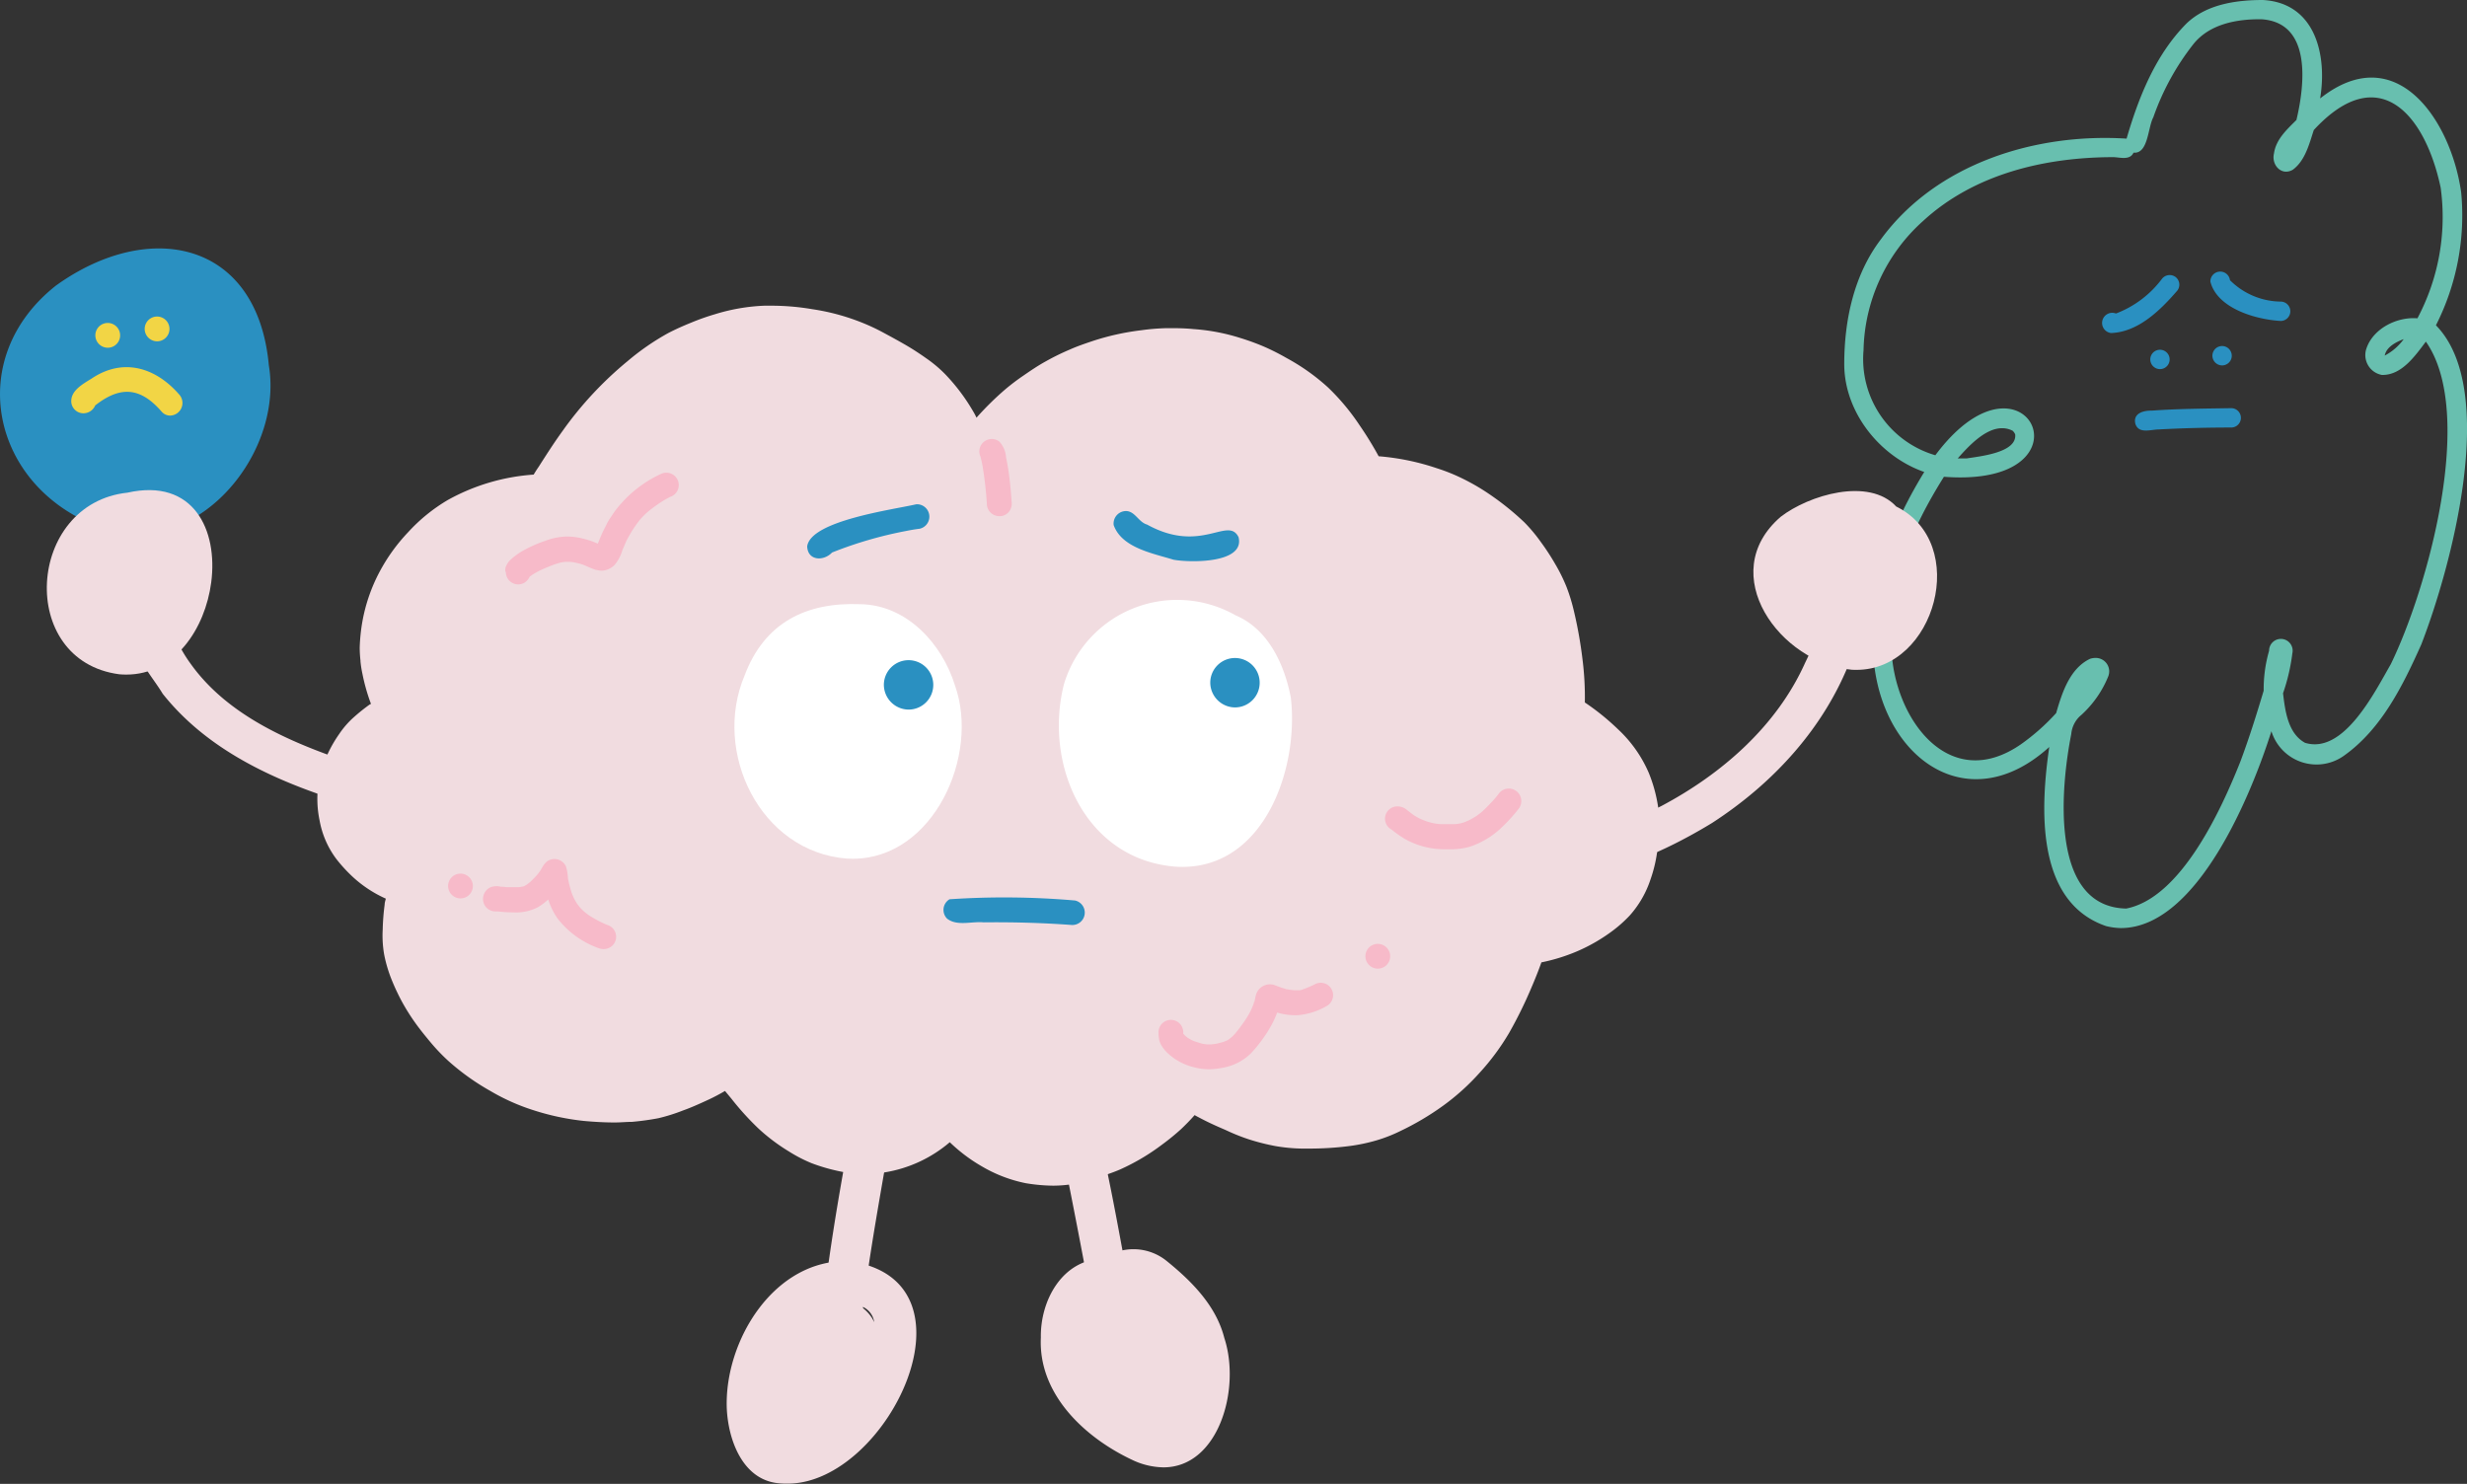 <svg xmlns="http://www.w3.org/2000/svg" viewBox="0 0 318.5 191.59"><rect x="0" y="0" width="318.5" height="191.59" fill="#333333" stroke="none"/><defs><style>.cls-1{fill:#2a90c1;}.cls-2{fill:#f2d545;}.cls-3{fill:#68bfaf;}.cls-4{fill:#f1dce0;}.cls-5{fill:#f7bac9;}.cls-6{fill:#fff;}</style></defs><title>L3_brainNoticeThoughts</title><g id="Layer_2" data-name="Layer 2"><g id="thoughts"><g id="Vector_layer" data-name="Vector layer"><path class="cls-1" d="M12.73,68C-1.13,62.8-4.73,46.28,7.24,36.86c12-8.62,26-5.82,27.47,10.32,1.68,10.13-6.85,21.75-17,21.75A13.85,13.85,0,0,1,12.73,68Z"></path><path class="cls-2" d="M12.31,43.31A1.6,1.6,0,1,1,13.9,44.9,1.61,1.61,0,0,1,12.31,43.31Z"></path><path class="cls-2" d="M18.68,42.47a1.6,1.6,0,1,1,1.6,1.6A1.61,1.61,0,0,1,18.68,42.47Z"></path><path class="cls-2" d="M20.86,53.14c-2.73-3.14-5.31-3.35-8.57-.79a1.65,1.65,0,0,1-1.72,1A1.58,1.58,0,0,1,9.21,52c-.16-1.55,1.5-2.42,2.63-3.13,4.05-2.71,8.23-1.44,11.28,2.05a1.63,1.63,0,0,1-1.19,2.74A1.46,1.46,0,0,1,20.86,53.14Z"></path><path class="cls-3" d="M271.89,119.57c-9.12-3.14-8.46-15.29-7.32-23.12-10.22,9.26-21,1.83-22.57-10.35-1.5-8.91,1.83-17.66,6.43-25.16-5.75-2-10.32-7.72-10.33-13.91,0-5.66,1.24-11.55,4.73-16.13,7.16-9.8,20-13.75,31.72-13,1.56-5.36,3.73-10.82,7.72-14.85C284.84.56,288.66,0,292.13,0c6.77.36,8.34,7.06,7.41,12.71,9.84-7.78,16.92,2.87,18.21,12.16A31.35,31.35,0,0,1,314.49,42c8.19,8.37,1.93,31.35-1.89,41.21-2.36,5.27-5.11,10.87-9.91,14.31a6.09,6.09,0,0,1-9.44-3.11c-2.46,7.79-9.49,25.41-19.44,25.42A8.51,8.51,0,0,1,271.89,119.57Zm.27-32.18a13.64,13.64,0,0,1-3.46,4.93,3.58,3.58,0,0,0-1.29,2.45c-1.34,6.77-2.89,22.33,7.09,22.54,7.1-1.37,12.31-12.85,14.75-19,1.16-3.11,2.06-6,3-9.13a18,18,0,0,1,.7-5.16,1.52,1.52,0,1,1,3,.34,24.84,24.84,0,0,1-1.2,5.15c.27,2.27.63,5.19,2.84,6.4,5,1.54,9-6.57,11.06-10.13,4.72-9.65,11.07-32.37,4.54-41.67-1.39,1.84-3.13,4.37-5.69,4.3a2.61,2.61,0,0,1-2-3.37c.86-2.62,3.95-4.16,6.6-3.94a27.87,27.87,0,0,0,3-16.87c-2-9.49-8-16.51-16.38-7.44-.59,1.8-1.11,3.94-2.7,5.12-1.46.86-2.8-.61-2.44-2.09.25-1.82,1.66-3.09,2.9-4.33,1.08-4.54,2-12.55-4.48-13-3.2-.05-6.76.6-8.85,3.24A32.8,32.8,0,0,0,278,15.15c-.71,1.29-.64,4.74-2.55,4.56-.47,1-1.67.62-2.56.58-8.84,0-18,2.15-24.62,8.25a23,23,0,0,0-7.68,16.69,12.94,12.94,0,0,0,9.27,13.55c7.3-9.79,13.7-5.69,12.63-1.59-.64,2.47-4,4.94-11.52,4.37-4.16,6.62-7.41,14.09-6.78,22,.22,9,7.31,19,16.68,12.57a27.69,27.69,0,0,0,4.59-4.06c.75-2.59,1.74-5.74,4.36-7a2.18,2.18,0,0,1,.69-.12A1.74,1.74,0,0,1,272.16,87.39Zm-19.41-28.2c.39,0,.77,0,1.16,0,1.75-.28,6.51-.75,6.26-3.1a1.33,1.33,0,0,0-.45-.57l.12.1a2.85,2.85,0,0,0-1.34-.33C256.28,55.26,254.06,57.71,252.75,59.19Zm55.13-13.28a7.12,7.12,0,0,0,2.45-2.12C309.35,44.15,308.08,44.8,307.88,45.91Z"></path><path class="cls-1" d="M272.55,43a1.31,1.31,0,1,1,.63-2.52A13.32,13.32,0,0,0,279.12,36a1.27,1.27,0,0,1,1.76-.23,1.25,1.25,0,0,1,.22,1.75C278.92,40.05,276.05,42.88,272.55,43Z"></path><path class="cls-1" d="M294.44,41.44c-3.19-.18-8.2-1.61-9.07-5.08a1.27,1.27,0,0,1,2.53-.18,9.4,9.4,0,0,0,6.54,2.76A1.25,1.25,0,0,1,294.44,41.44Z"></path><path class="cls-1" d="M277.61,46.41a1.25,1.25,0,1,1,1.25,1.25A1.26,1.26,0,0,1,277.61,46.41Z"></path><path class="cls-1" d="M285.63,45.93a1.25,1.25,0,1,1,1.25,1.25A1.26,1.26,0,0,1,285.63,45.93Z"></path><path class="cls-1" d="M275.68,54.7c-.31-1.34,1.06-1.71,2.11-1.68,3.42-.25,6.85-.26,10.27-.32a1.25,1.25,0,0,1,0,2.5c-3.12,0-6.25.08-9.37.25C277.65,55.46,276.1,56.06,275.68,54.7Z"></path></g><g id="brain"><g id="limbs"><path class="cls-4" d="M106.12,169.8c1.06-9.57,2.79-19.1,4.63-28.56.32-3,2.91-6.66,5.66-3.32a2.73,2.73,0,0,1-.18,2.92,44.24,44.24,0,0,0-1.12,4.88c-1.33,8-2.88,16-3.81,24.08a2.59,2.59,0,0,1-5.18,0Z"></path><path class="cls-4" d="M100.49,191.51c-4.64-.46-6.48-5.62-6.66-9.67-.32-8.78,6.18-19.34,15.8-19,17.62,2.45,5,28.72-7.93,28.72A9.83,9.83,0,0,1,100.49,191.51Zm10.92-22.61a5.12,5.12,0,0,1,1.22,1.36c.08.15.16.3.23.45A2.53,2.53,0,0,0,111,168.6,3.19,3.19,0,0,1,111.41,168.9Z"></path><path class="cls-4" d="M142,170.41a2.72,2.72,0,0,1-1-1.7c-1-5.58-2.08-11.15-3.18-16.71-.14-2.8-3.13-7.24.2-9a2.64,2.64,0,0,1,3.63,2.48c1.8,7.44,3.05,15,4.49,22.51A2.63,2.63,0,0,1,143.5,171,2.35,2.35,0,0,1,142,170.41Zm-4.78-23.18h0a3.25,3.25,0,0,1-.4-.5h0c.06.09.12.19.19.28h0Z"></path><path class="cls-4" d="M146.44,188.62c-6.25-2.86-12.42-8.52-12.06-15.93-.08-4.81,2.79-10.08,8.09-10.19a6.8,6.8,0,0,1,8.16.32c3.23,2.61,6.38,5.78,7.43,9.92,2.17,6.59-.73,16.72-7.85,16.72A9.65,9.65,0,0,1,146.44,188.62Z"></path><path class="cls-4" d="M204.15,111.75c-2.19-1.73-.47-4.94,2.13-4.75a35.44,35.44,0,0,0,8.23-2.94c7.78-4.13,14.86-10.3,18.52-18.44.42-.87.83-1.73,1.18-2.62,1.26-3.1,6.1-1.08,4.77,2-3.38,8.91-10,16.11-17.93,21.25-3.08,1.89-10.28,5.89-14.8,5.89A4.75,4.75,0,0,1,204.15,111.75Z"></path><path class="cls-4" d="M239.12,86.48c-9.31-.82-17.74-12.4-9.23-19.75,3.64-2.81,11.39-5.15,14.92-1.33,9.57,4.73,5.07,21.09-5.13,21.09Z"></path><path class="cls-4" d="M51.48,105.62C40.39,102.69,28.4,98.89,21,89.57,19.5,87.05,16.44,84,17.6,80.88a2.61,2.61,0,0,1,4.74.62,17.61,17.61,0,0,0,2.27,4.2c4.44,6.23,11.75,9.64,18.78,12.13,3.13,1,6.27,2,9.46,2.79,3,.84,2.09,5.1-.63,5.1A2.85,2.85,0,0,1,51.48,105.62Z"></path><path class="cls-4" d="M15.4,87.06C2.14,85.32,3.41,65,16.46,63.61,25,61.7,28.15,68.44,27.27,75.19c-.78,6-4.72,11.91-10.95,11.91C16,87.1,15.71,87.09,15.4,87.06Z"></path></g><g id="brain_shape" data-name="brain shape"><path class="cls-4" d="M214,103.76a16.3,16.3,0,0,1,.24,3.14,24.3,24.3,0,0,1-.31,3.2,18,18,0,0,1-.84,3.44,13.18,13.18,0,0,1-2.68,4.66,17,17,0,0,1-2.15,1.93,22.35,22.35,0,0,1-4.65,2.7,23.85,23.85,0,0,1-4.61,1.43c-.38,1.08-.84,2.22-1.33,3.36a55.27,55.27,0,0,1-2.81,5.7,30.37,30.37,0,0,1-3.86,5.22,29.52,29.52,0,0,1-4.68,4.22,35.37,35.37,0,0,1-5.56,3.29,19.37,19.37,0,0,1-3.08,1.2,23.13,23.13,0,0,1-3.36.71,40.43,40.43,0,0,1-5.47.34H168a22.25,22.25,0,0,1-3.32-.32,28.29,28.29,0,0,1-3.35-.84,25,25,0,0,1-2.76-1.08l-.46-.21c-.87-.37-2-.87-3.08-1.44-.27-.14-.54-.28-.8-.43-.56.64-1.15,1.24-1.74,1.8a30.09,30.09,0,0,1-2.45,2,27.78,27.78,0,0,1-5.46,3.23c-1,.43-2.06.77-3,1.07a23.54,23.54,0,0,1-3.08.8,15.77,15.77,0,0,1-2.52.21,22.44,22.44,0,0,1-3.55-.32,18.22,18.22,0,0,1-5.63-2.15,21.11,21.11,0,0,1-4.18-3.14,17.13,17.13,0,0,1-8.32,3.88,13.92,13.92,0,0,1-2.53.23,17.23,17.23,0,0,1-3.9-.47,23.27,23.27,0,0,1-3.08-.93,18.73,18.73,0,0,1-2.94-1.52,24.52,24.52,0,0,1-3.92-2.95,36.1,36.1,0,0,1-3.5-3.86l-.83-1a24.82,24.82,0,0,1-2.49,1.29c-.92.42-1.91.87-2.93,1.23a23.14,23.14,0,0,1-3.18,1,33.81,33.81,0,0,1-3.41.47c-.7,0-1.43.08-2.23.08-1.19,0-2.47-.06-4-.2a32.26,32.26,0,0,1-6.48-1.38,27,27,0,0,1-5.59-2.5A30.66,30.66,0,0,1,57.9,137a24.59,24.59,0,0,1-2.28-2.38c-.66-.79-1.36-1.64-2-2.54a26.88,26.88,0,0,1-1.75-2.79,28.71,28.71,0,0,1-1.27-2.7,18,18,0,0,1-1-3.33,14.19,14.19,0,0,1-.19-3.27,29.31,29.31,0,0,1,.25-3.19c0-.25.09-.51.15-.77a15.78,15.78,0,0,1-4.17-2.72,19.55,19.55,0,0,1-2.2-2.38,11.7,11.7,0,0,1-2.18-5,13.53,13.53,0,0,1,.22-6.45,17,17,0,0,1,2.32-4.72,11.39,11.39,0,0,1,1.92-2.19,24.17,24.17,0,0,1,2-1.6l.12-.07.06,0A24.9,24.9,0,0,1,46.79,87a13.36,13.36,0,0,1-.25-1.6v-.09a15.84,15.84,0,0,1-.1-1.7,23.52,23.52,0,0,1,.36-3.44A22,22,0,0,1,49,73.84a23.19,23.19,0,0,1,3.68-5.11,22.18,22.18,0,0,1,5.13-4.17A26.52,26.52,0,0,1,68.9,61.28c.2-.34.42-.69.64-1,1.12-1.76,2.07-3.23,3.1-4.65A46.53,46.53,0,0,1,81,46.65,31.91,31.91,0,0,1,86.28,43c.89-.46,1.88-.91,3-1.36a29.65,29.65,0,0,1,3-1.06,24.85,24.85,0,0,1,6.42-1.11h.76a31.56,31.56,0,0,1,5.4.45,28.39,28.39,0,0,1,6.46,1.75A25.89,25.89,0,0,1,114.14,43c.91.49,1.85,1,2.78,1.54s1.77,1.09,2.76,1.79a16.78,16.78,0,0,1,2.36,2,25.08,25.08,0,0,1,3.59,4.77,7.72,7.72,0,0,1,.44.83,38.84,38.84,0,0,1,3.68-3.63,28.49,28.49,0,0,1,2.43-1.84c.8-.55,1.79-1.23,2.81-1.79a30.7,30.7,0,0,1,3.11-1.53c1-.45,2.06-.8,3-1.12a32.58,32.58,0,0,1,6.24-1.38,28.76,28.76,0,0,1,3.31-.27h.27c.92,0,1.92,0,3.16.12a25.77,25.77,0,0,1,6.08,1.16,30.15,30.15,0,0,1,3.13,1.15,29.66,29.66,0,0,1,2.8,1.42,27.1,27.1,0,0,1,5.39,3.83,28.91,28.91,0,0,1,4.05,4.86,45.17,45.17,0,0,1,2.46,4,31.19,31.19,0,0,1,7.52,1.55,23.49,23.49,0,0,1,3.1,1.23,28.18,28.18,0,0,1,3,1.67,35.71,35.71,0,0,1,5.2,4.09A20.79,20.79,0,0,1,198.94,70a30,30,0,0,1,1.84,2.82,21.92,21.92,0,0,1,1.48,3,23.38,23.38,0,0,1,.92,3,55.18,55.18,0,0,1,1.13,6.33,38.81,38.81,0,0,1,.3,5.55,31.09,31.09,0,0,1,4.25,3.43,16.78,16.78,0,0,1,4,5.65A19.07,19.07,0,0,1,214,103.76Z"></path></g><g id="wrinkles"><path class="cls-5" d="M57.85,114.37A1.6,1.6,0,1,1,59.44,116,1.61,1.61,0,0,1,57.85,114.37Z"></path><path class="cls-5" d="M77.36,122.45a11.67,11.67,0,0,1-5.4-3.89,9.06,9.06,0,0,1-1.18-2.42,7.84,7.84,0,0,1-1.34,1,6.09,6.09,0,0,1-3.17.66q-1,0-2-.12a1.66,1.66,0,0,1-.32,0,1.6,1.6,0,0,1-1.59-1.59,1.65,1.65,0,0,1,1-1.54,2.26,2.26,0,0,1,1.29-.06q.36,0,.72.06c.44,0,.88,0,1.32,0,.24,0,.48,0,.72-.08l.11,0,.15-.06c.14-.07.27-.15.4-.23l.39-.31c.26-.24.5-.5.75-.76s.38-.47.56-.71c.32-.53.58-1.13,1.21-1.37a1.63,1.63,0,0,1,2.09.85,5.84,5.84,0,0,1,.24,1.3c0,.29.09.57.15.86s.21.82.34,1.23a9.1,9.1,0,0,0,.37.85c.1.19.21.37.32.55l.37.48a6.88,6.88,0,0,0,.54.54c.21.17.41.33.63.49.49.31,1,.6,1.53.87.32.15.64.3,1,.43a1.59,1.59,0,0,1-.63,3.06A1.58,1.58,0,0,1,77.36,122.45Z"></path><path class="cls-5" d="M127.42,65.24a47.64,47.64,0,0,0-.59-5.19c-.08-.38-.15-.76-.26-1.13v0h0v0a1.58,1.58,0,0,1,.19-1.6A1.61,1.61,0,0,1,129,57a3.25,3.25,0,0,1,.88,2c.13.67.26,1.33.35,2,.18,1.27.29,2.56.38,3.85a1.69,1.69,0,0,1-.32,1.19,1.59,1.59,0,0,1-1.05.6l-.2,0A1.6,1.6,0,0,1,127.42,65.24Z"></path><path class="cls-5" d="M185.37,109.6a10.38,10.38,0,0,1-4.05-1.31,14.87,14.87,0,0,1-1.65-1.17,1.59,1.59,0,0,1,.81-3,1.88,1.88,0,0,1,1.19.48l.87.67.7.4a10.2,10.2,0,0,0,1,.4,8.56,8.56,0,0,0,.87.23,8.24,8.24,0,0,0,.85.11c.61,0,1.2,0,1.8,0,.29,0,.57-.06.85-.11l.37-.11c.24-.09.48-.19.71-.3s.54-.3.81-.46.61-.45.91-.69c.52-.49,1-1,1.49-1.52.21-.26.43-.52.63-.79a1.6,1.6,0,0,1,2.53,2,21.62,21.62,0,0,1-2.38,2.59,10.85,10.85,0,0,1-4,2.33,9.24,9.24,0,0,1-2.4.31l-.49,0C186.31,109.67,185.83,109.64,185.37,109.6Z"></path><path class="cls-5" d="M65.26,73.81a.38.38,0,0,0,0,.1,1.74,1.74,0,0,1,0-.6,2.43,2.43,0,0,1,.61-1A8.71,8.71,0,0,1,67.71,71a14.78,14.78,0,0,1,1.39-.67c.42-.19.86-.35,1.3-.5a8.34,8.34,0,0,1,2.27-.53,7.74,7.74,0,0,1,2.49.22,11.46,11.46,0,0,1,1.38.41l.64.26c.15-.35.28-.7.42-1,.21-.53.48-1,.74-1.54s.5-.83.76-1.24a11.89,11.89,0,0,1,1-1.29,15.51,15.51,0,0,1,5.2-3.91,1.6,1.6,0,1,1,1.24,2.94l-.14.07c-.56.29-1.1.62-1.63,1-.37.26-.73.53-1.08.82s-.6.56-.88.85-.64.81-.94,1.24-.69,1.12-1,1.7c-.18.42-.36.83-.53,1.25a5.2,5.2,0,0,1-1,1.87,2.43,2.43,0,0,1-1.34.7,2,2,0,0,1-.69,0l-.46-.09-.45-.17c-.36-.14-.7-.31-1.06-.45s-.67-.2-1-.28-.53-.09-.8-.12H73l-.51.07c-.31.07-.6.17-.89.26-.58.21-1.15.45-1.71.7a11.75,11.75,0,0,0-1.25.7l-.27.2a1.59,1.59,0,0,1-3.06-.61Z"></path><path class="cls-5" d="M154.07,137.78a7.48,7.48,0,0,1-3.52-2,4.56,4.56,0,0,1-.51-.65,2.71,2.71,0,0,1-.36-.77,4.4,4.4,0,0,1-.11-.95,1.6,1.6,0,1,1,3.19,0v.05l.09.1a2.5,2.5,0,0,0,.23.23l.27.22.43.25c.17.08.35.16.52.22.34.11.69.22,1,.3l.49.07h.54a7.68,7.68,0,0,0,.82-.11l.77-.2.49-.2.22-.13.4-.31c.16-.16.32-.32.47-.49.41-.5.78-1,1.15-1.53s.64-1,.92-1.59l.24-.57c.05-.16.09-.32.13-.48a1.55,1.55,0,0,1,0,.21c.06-.31.12-.61.19-.91a1.87,1.87,0,0,1,2.38-1.36l.92.34.64.2c.35.06.71.11,1.06.14h.33l.29,0c.22,0,.43-.11.64-.18.4-.15.78-.31,1.16-.49l.23-.12a1.6,1.6,0,0,1,1.61,2.76,8.92,8.92,0,0,1-3.86,1.25,8.27,8.27,0,0,1-2.27-.24l-.38-.1a1.55,1.55,0,0,1-.08.23,11.77,11.77,0,0,1-.77,1.6,14.36,14.36,0,0,1-.91,1.43,16.57,16.57,0,0,1-1.62,2,6.78,6.78,0,0,1-3.32,1.8,10.86,10.86,0,0,1-2,.26H156A7.48,7.48,0,0,1,154.07,137.78Z"></path><path class="cls-5" d="M176.28,123.47a1.6,1.6,0,1,1,1.6,1.6A1.61,1.61,0,0,1,176.28,123.47Z"></path></g><g id="whites"><path class="cls-6" d="M109.35,110.86C98.14,110,91.94,97.11,96.13,87.22c2.55-6.8,7.91-9.49,14.93-9.21,6,.09,10.56,5.08,12.23,10.49,3.22,9-2.75,22.38-13.2,22.38Z"></path><path class="cls-6" d="M151.63,111.89c-11.58-1-16.89-13.2-14.27-23.54a15.26,15.26,0,0,1,22.18-8.89c4.2,1.78,6.3,6.36,7.11,10.61,1.07,9.16-3.4,21.86-14,21.86C152.31,111.93,152,111.92,151.63,111.89Z"></path><path class="cls-1" d="M114.11,88.43a3.19,3.19,0,1,1,3.19,3.19A3.22,3.22,0,0,1,114.11,88.43Z"></path><path class="cls-1" d="M156.25,88.15a3.19,3.19,0,1,1,3.19,3.19A3.22,3.22,0,0,1,156.25,88.15Z"></path></g><g id="face"><path class="cls-1" d="M104.21,70.55c.44-3.33,11.07-4.74,14.09-5.44a1.6,1.6,0,0,1,.43,3.16c-.59.07-1.17.17-1.76.29a52,52,0,0,0-9.55,2.78C106.35,72.48,104.29,72.43,104.21,70.55Z"></path><path class="cls-1" d="M151.51,72.27c-2.68-.83-6.68-1.53-7.73-4.47a1.62,1.62,0,0,1,1.37-1.8c1.34-.18,1.76,1.39,2.94,1.73,7,3.86,10.44-1.13,11.81,1.62C160.77,72.77,153.62,72.66,151.51,72.27Z"></path><path class="cls-1" d="M138.35,119.43c-3.78-.28-7.58-.38-11.37-.34-1.53-.15-3.42.53-4.71-.48a1.6,1.6,0,0,1,.32-2.5,105.66,105.66,0,0,1,16.2.16A1.6,1.6,0,0,1,138.35,119.43Z"></path></g></g></g></g></svg>